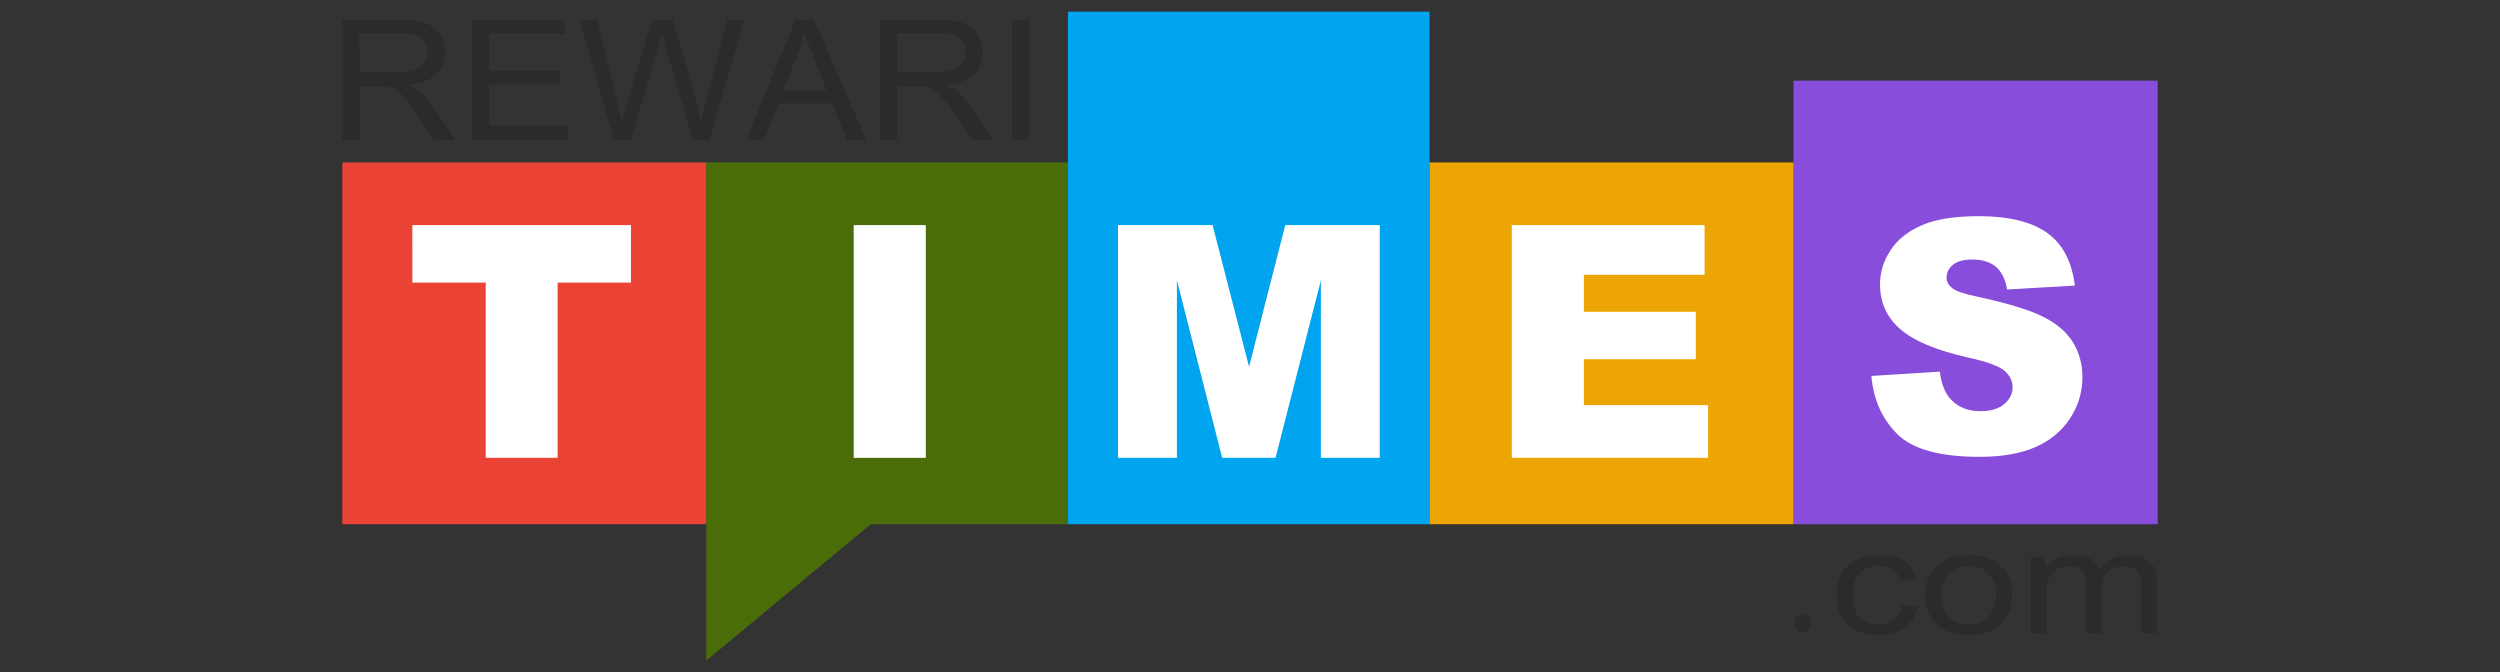 <?xml version="1.0" encoding="utf-8"?>
<!-- Generator: Adobe Illustrator 16.0.0, SVG Export Plug-In . SVG Version: 6.00 Build 0)  -->
<!DOCTYPE svg PUBLIC "-//W3C//DTD SVG 1.1//EN" "http://www.w3.org/Graphics/SVG/1.1/DTD/svg11.dtd">
<svg version="1.1" id="Layer_1" xmlns:x="http://ns.adobe.com/Extensibility/1.0/" xmlns:i="http://ns.adobe.com/AdobeIllustrator/10.0/" xmlns:graph="http://ns.adobe.com/Graphs/1.0/"
	 xmlns="http://www.w3.org/2000/svg" xmlns:xlink="http://www.w3.org/1999/xlink" x="0px" y="0px" width="150px" height="40.334px"
	 viewBox="0 0 150 40.334" enable-background="new 0 0 150 40.334" xml:space="preserve">
<rect x="0" y="0" width="150" height="40.334" fill="#333333" stroke="none"/>
<path display="none" fill="#454D5C" d="M16.995,35.412c-0.63-0.362-1.267-0.731-1.897-1.103c-0.261-0.148-0.492-0.293-0.694-0.436
	l-4.715-2.773c-0.022,3.188,0.289,3.896,2.822,5.375c3.079,1.803,6.184,3.531,9.268,5.353c0.209,0.123,0.407,0.235,0.593,0.342
	c2.592,1.459,3.324,1.263,6.43-0.603c1.775-1.064,3.619-2.082,5.431-3.105c1.314-0.738,2.617-1.486,3.875-2.268
	c2.084-1.287,2.368-2.104,2.346-5.024c0-0.015,0-0.024,0-0.041l-5.403,3.188c-0.073,0.05-0.155,0.092-0.23,0.136
	c-0.464,0.282-0.94,0.563-1.421,0.839l-2.138,1.262c0.011-0.021,0.027-0.048,0.037-0.076c-1.095,0.621-2.195,1.235-3.265,1.877
	c-2.64,1.588-3.115,1.658-5.573,0.209C20.64,37.491,18.818,36.455,16.995,35.412L16.995,35.412z M38.106,29.87
	c1.983-1.232,2.335-2.026,2.346-4.628c0-0.134,0-0.267,0-0.401c0-0.016,0-0.031,0.006-0.048l-3.175,1.871l-1.86,1.103
	c-0.198,0.121-0.401,0.239-0.598,0.361c-0.631,0.379-1.278,0.754-1.925,1.123l-1.25,0.734c0-0.01,0-0.021,0-0.03
	c-1.213,0.679-2.431,1.364-3.619,2.076c-2.64,1.579-3.115,1.649-5.573,0.2c-4.245-2.502-8.482-5.004-12.727-7.504
	c0.006,0.588,0.006,1.176,0.006,1.766c0.16,1.8,0.773,2.49,2.773,3.658c0.117,0.063,0.229,0.135,0.347,0.207
	c2.965,1.724,5.953,3.393,8.92,5.145c3.095,1.816,3.692,1.73,7.022-0.261c0.935-0.563,1.892-1.11,2.849-1.652
	c1.059-0.6,2.117-1.188,3.165-1.782c0.834-0.473,1.662-0.951,2.475-1.438C37.561,30.201,37.833,30.037,38.106,29.87L38.106,29.87z
	 M37.283,15.253c-3.132-1.801-6.264-3.635-9.39-5.42c-2.748-1.564-3.426-1.346-6.751,0.659c-2.569,1.544-5.108,2.992-7.722,4.451
	l-0.033,0.016l-0.123,0.069c-0.128,0.074-0.257,0.145-0.38,0.215v0.005l-0.026,0.015v-0.005c-0.149,0.084-0.292,0.17-0.433,0.251
	H12.42l-0.005,0.005l0,0c-1.133,0.667-1.807,1.182-2.202,1.859c-0.567,0.968-0.609,2.688-0.257,3.765
	c0.262,0.801,0.764,1.346,1.705,1.971c0.251,0.164,0.535,0.346,0.85,0.523c0.117,0.069,0.229,0.139,0.347,0.202l0,0l0.026,0.019
	c2.957,1.729,5.938,3.39,8.895,5.133c3.095,1.816,3.692,1.732,7.022-0.262c0.935-0.561,1.897-1.111,2.859-1.658
	c1.053-0.596,2.116-1.184,3.165-1.779c0-0.387,0-0.771-0.006-1.148c-0.004-1.023-0.064-1.771-0.255-2.367
	c-0.342-1.063-1.118-1.673-2.753-2.625L25.899,15.7c-0.47-0.273-0.443-0.257-1.176,0.203l-0.667,0.422
	c-0.744,0.471-0.669,1.588,0.01,1.993c1.732,1.005,3.463,2.016,5.195,3.009c1.363,0.787,1.966,1.283,2.223,2.203
	c-1.16,0.652-2.324,1.304-3.453,1.984c-2.64,1.582-3.115,1.646-5.573,0.198c-2.448-1.438-4.918-2.813-7.361-4.249
	c-0.561-0.324-0.989-0.607-1.309-0.898c-0.68-0.621-0.893-1.026-0.284-1.754c0.418-0.501,1.1-0.923,2.191-1.538
	c2.117-1.181,4.173-2.352,6.254-3.603c0.063-0.037,0.127-0.075,0.192-0.112c2.475-1.486,3.041-1.619,5.173-0.406
	c2.523,1.438,5.057,2.924,7.579,4.377c2.993,1.721,2.454,3.2,2.603,6.192c0.277-0.166,0.336-0.209,0.609-0.375
	c1.758-1.09,2.234-1.838,2.33-3.811c-0.106-2.191-0.684-2.87-2.993-4.196c-0.053-0.032-0.106-0.063-0.154-0.09L37.283,15.253z"/>
<g>
	<g>
		<path fill="#2B2B2D" d="M20.54,8.388v-7.21h3.42c0.596,0,1.049,0.044,1.36,0.132c0.467,0.127,0.82,0.377,1.063,0.749
			c0.213,0.327,0.32,0.69,0.32,1.087c0,1.123-0.724,1.776-2.17,1.962c0.272,0.121,0.477,0.238,0.612,0.355
			c0.308,0.262,0.59,0.584,0.847,0.962l1.342,1.963h-1.279l-1.021-1.497c-0.226-0.339-0.415-0.604-0.566-0.793
			c-0.272-0.346-0.5-0.574-0.683-0.683c-0.159-0.099-0.314-0.164-0.467-0.198c-0.104-0.021-0.293-0.032-0.564-0.032h-1.185v3.203
			H20.54z M21.567,4.354h2.19c0.866,0,1.429-0.188,1.69-0.565c0.14-0.196,0.209-0.41,0.209-0.643c0-0.779-0.55-1.169-1.651-1.169
			h-2.439L21.567,4.354L21.567,4.354z"/>
		<path fill="#2B2B2D" d="M28.318,8.388v-7.21h5.566v0.854h-4.545v2.197h4.253V5.08h-4.253v2.45h4.721v0.857L28.318,8.388
			L28.318,8.388z"/>
		<path fill="#2B2B2D" d="M36.819,8.388l-2.048-7.21h1.045l1.17,4.729c0.135,0.547,0.245,1.039,0.326,1.477l0.345-1.334l1.473-4.871
			h1.219l1.101,3.646c0.28,0.931,0.479,1.783,0.6,2.56c0.082-0.376,0.208-0.9,0.381-1.574l1.215-4.631h1.021l-2.113,7.21h-0.986
			l-1.614-5.493c-0.139-0.478-0.221-0.761-0.243-0.847c-0.075,0.315-0.149,0.599-0.223,0.847L37.853,8.39H36.82L36.819,8.388
			L36.819,8.388z"/>
		<path fill="#2B2B2D" d="M44.771,8.388l2.959-7.21h1.098l3.15,7.21h-1.161l-0.898-2.186h-3.214l-0.847,2.186H44.771z M46.997,5.42
			h2.608l-0.799-1.992c-0.25-0.614-0.433-1.113-0.549-1.496c-0.102,0.48-0.239,0.94-0.415,1.376L46.997,5.42z"/>
		<path fill="#2B2B2D" d="M52.807,8.388v-7.21h3.415c0.595,0,1.048,0.044,1.359,0.132c0.467,0.127,0.821,0.377,1.062,0.749
			c0.214,0.327,0.322,0.69,0.322,1.087c0,1.123-0.724,1.776-2.171,1.962c0.273,0.121,0.477,0.238,0.613,0.355
			c0.307,0.262,0.588,0.584,0.845,0.962l1.342,1.963h-1.278l-1.021-1.497c-0.225-0.339-0.414-0.604-0.565-0.793
			c-0.273-0.346-0.5-0.574-0.683-0.683c-0.16-0.099-0.315-0.164-0.467-0.198c-0.105-0.021-0.294-0.032-0.566-0.032h-1.185v3.203
			H52.807z M53.829,4.354h2.19c0.867,0,1.429-0.188,1.69-0.565c0.14-0.196,0.209-0.41,0.209-0.643c0-0.779-0.55-1.169-1.651-1.169
			h-2.438V4.354z"/>
		<path fill="#2B2B2D" d="M60.73,8.388v-7.21h1.022v7.21H60.73z"/>
	</g>
	<g>
		<g>
			<path fill="#2B2B2D" d="M108.645,37.385c0,0.157-0.047,0.294-0.143,0.408c-0.094,0.113-0.205,0.17-0.332,0.17
				c-0.141,0-0.258-0.057-0.354-0.17c-0.101-0.114-0.146-0.251-0.146-0.408s0.049-0.292,0.146-0.401
				c0.096-0.11,0.213-0.168,0.354-0.168c0.123,0,0.232,0.058,0.33,0.168C108.598,37.093,108.645,37.228,108.645,37.385z"/>
			<path fill="#2B2B2D" d="M114.121,36.319l0.93,0.103c-0.098,0.511-0.348,0.918-0.752,1.22c-0.418,0.312-0.939,0.465-1.566,0.465
				c-0.834,0-1.475-0.229-1.928-0.689c-0.404-0.422-0.609-0.984-0.609-1.688c0-1.06,0.404-1.771,1.212-2.14
				c0.405-0.187,0.852-0.278,1.334-0.278c1.258,0,1.997,0.483,2.223,1.451l-0.916,0.114c-0.18-0.617-0.604-0.926-1.272-0.926
				c-1.074,0-1.613,0.585-1.613,1.753c0,1.178,0.521,1.766,1.563,1.766C113.525,37.468,113.994,37.087,114.121,36.319z"/>
			<path fill="#2B2B2D" d="M115.514,35.706c0-0.854,0.287-1.48,0.861-1.889c0.48-0.34,1.063-0.51,1.75-0.51
				c0.822,0,1.469,0.224,1.943,0.668c0.449,0.424,0.672,0.979,0.672,1.668c0,1.066-0.422,1.795-1.266,2.18
				c-0.412,0.189-0.861,0.283-1.353,0.283c-0.849,0-1.502-0.229-1.965-0.688C115.729,36.991,115.514,36.419,115.514,35.706z
				 M116.48,35.706c0,0.493,0.121,0.896,0.36,1.208c0.289,0.369,0.72,0.554,1.281,0.554c0.569,0,1-0.189,1.291-0.568
				c0.235-0.313,0.354-0.719,0.354-1.217c0-0.48-0.125-0.879-0.375-1.188c-0.293-0.362-0.715-0.543-1.271-0.543
				c-0.563,0-0.992,0.184-1.281,0.554C116.602,34.813,116.48,35.215,116.48,35.706z"/>
			<path fill="#2B2B2D" d="M121.844,38.002V33.41h0.852v0.644c0.388-0.496,0.951-0.744,1.689-0.744c0.818,0,1.342,0.268,1.572,0.803
				c0.443-0.535,1.016-0.803,1.721-0.803c1.15,0,1.727,0.516,1.727,1.541v3.151h-0.944v-2.896c0-0.522-0.14-0.857-0.42-1.006
				c-0.162-0.084-0.354-0.125-0.567-0.125c-0.912,0-1.367,0.453-1.367,1.355V38h-0.945v-2.985c0-0.691-0.328-1.039-0.984-1.039
				c-0.611,0-1.02,0.227-1.227,0.68c-0.105,0.224-0.156,0.545-0.156,0.96v2.387H121.844z"/>
		</g>
	</g>
	<g id="Shape_1_copy_10_2_">
		<g>
			<rect x="20.54" y="9.746" fill="#EA4335" width="21.841" height="21.707"/>
		</g>
	</g>
	<g id="Shape_1_copy_11_2_">
		<g>
			<polygon fill="#4B6D09" points="42.379,9.746 42.379,39.634 52.241,31.453 64.075,31.453 64.075,9.746 			"/>
		</g>
	</g>
	<g id="Shape_1_copy_12_2_">
		<g>
			<rect x="64.075" y="0.7" fill="#00A4EF" width="21.696" height="30.753"/>
		</g>
	</g>
	<g id="Shape_1_copy_14_2_">
		<g>
			<rect x="107.613" y="4.84" fill="#884DDB" width="21.848" height="26.613"/>
		</g>
	</g>
	<g id="Shape_1_copy_13_2_">
		<g>
			<rect x="85.771" y="9.746" fill="#EDA503" width="21.842" height="21.707"/>
		</g>
	</g>
	<g>
		<path fill="#FFFFFF" d="M24.741,13.505h13.117v3.45h-4.401V27.47h-4.314V16.955h-4.401L24.741,13.505L24.741,13.505z"/>
	</g>
	<g>
		<path fill="#FFFFFF" d="M51.222,13.505h4.326V27.47h-4.326V13.505z"/>
	</g>
	<g>
		<path fill="#FFFFFF" d="M67.079,13.505h5.675l2.189,8.497l2.173-8.497h5.67V27.47h-3.533V16.82l-2.721,10.65h-3.201l-2.717-10.65
			v10.65h-3.535V13.505L67.079,13.505z"/>
	</g>
	<g>
		<path fill="#FFFFFF" d="M90.709,13.505h11.566v2.982h-7.242v2.221h6.717v2.848h-6.717v2.752h7.451v3.162H90.709V13.505z"/>
	</g>
	<g>
		<path fill="#FFFFFF" d="M112.283,22.556l4.105-0.257c0.088,0.667,0.27,1.175,0.543,1.524c0.442,0.564,1.08,0.848,1.903,0.848
			c0.615,0,1.093-0.145,1.427-0.434s0.495-0.625,0.495-1.006c0-0.361-0.153-0.687-0.475-0.973c-0.318-0.283-1.056-0.557-2.21-0.809
			c-1.893-0.428-3.241-0.992-4.051-1.697c-0.813-0.705-1.219-1.602-1.219-2.694c0-0.718,0.207-1.396,0.625-2.034
			c0.414-0.639,1.041-1.14,1.875-1.506c0.836-0.365,1.98-0.548,3.436-0.548c1.783,0,3.146,0.333,4.08,0.996
			c0.938,0.664,1.494,1.72,1.675,3.167l-4.065,0.238c-0.107-0.628-0.339-1.086-0.685-1.372c-0.347-0.285-0.824-0.428-1.435-0.428
			c-0.502,0-0.879,0.106-1.133,0.318c-0.254,0.213-0.381,0.473-0.381,0.776c0,0.223,0.104,0.422,0.314,0.601
			c0.201,0.185,0.686,0.355,1.447,0.515c1.887,0.405,3.233,0.818,4.053,1.232c0.815,0.416,1.41,0.93,1.783,1.547
			c0.371,0.615,0.555,1.307,0.555,2.067c0,0.896-0.246,1.72-0.742,2.476c-0.494,0.758-1.186,1.33-2.076,1.722
			c-0.891,0.391-2.01,0.586-3.363,0.586c-2.375,0-4.02-0.458-4.934-1.372C112.922,25.127,112.402,23.966,112.283,22.556z"/>
	</g>
</g>
</svg>
